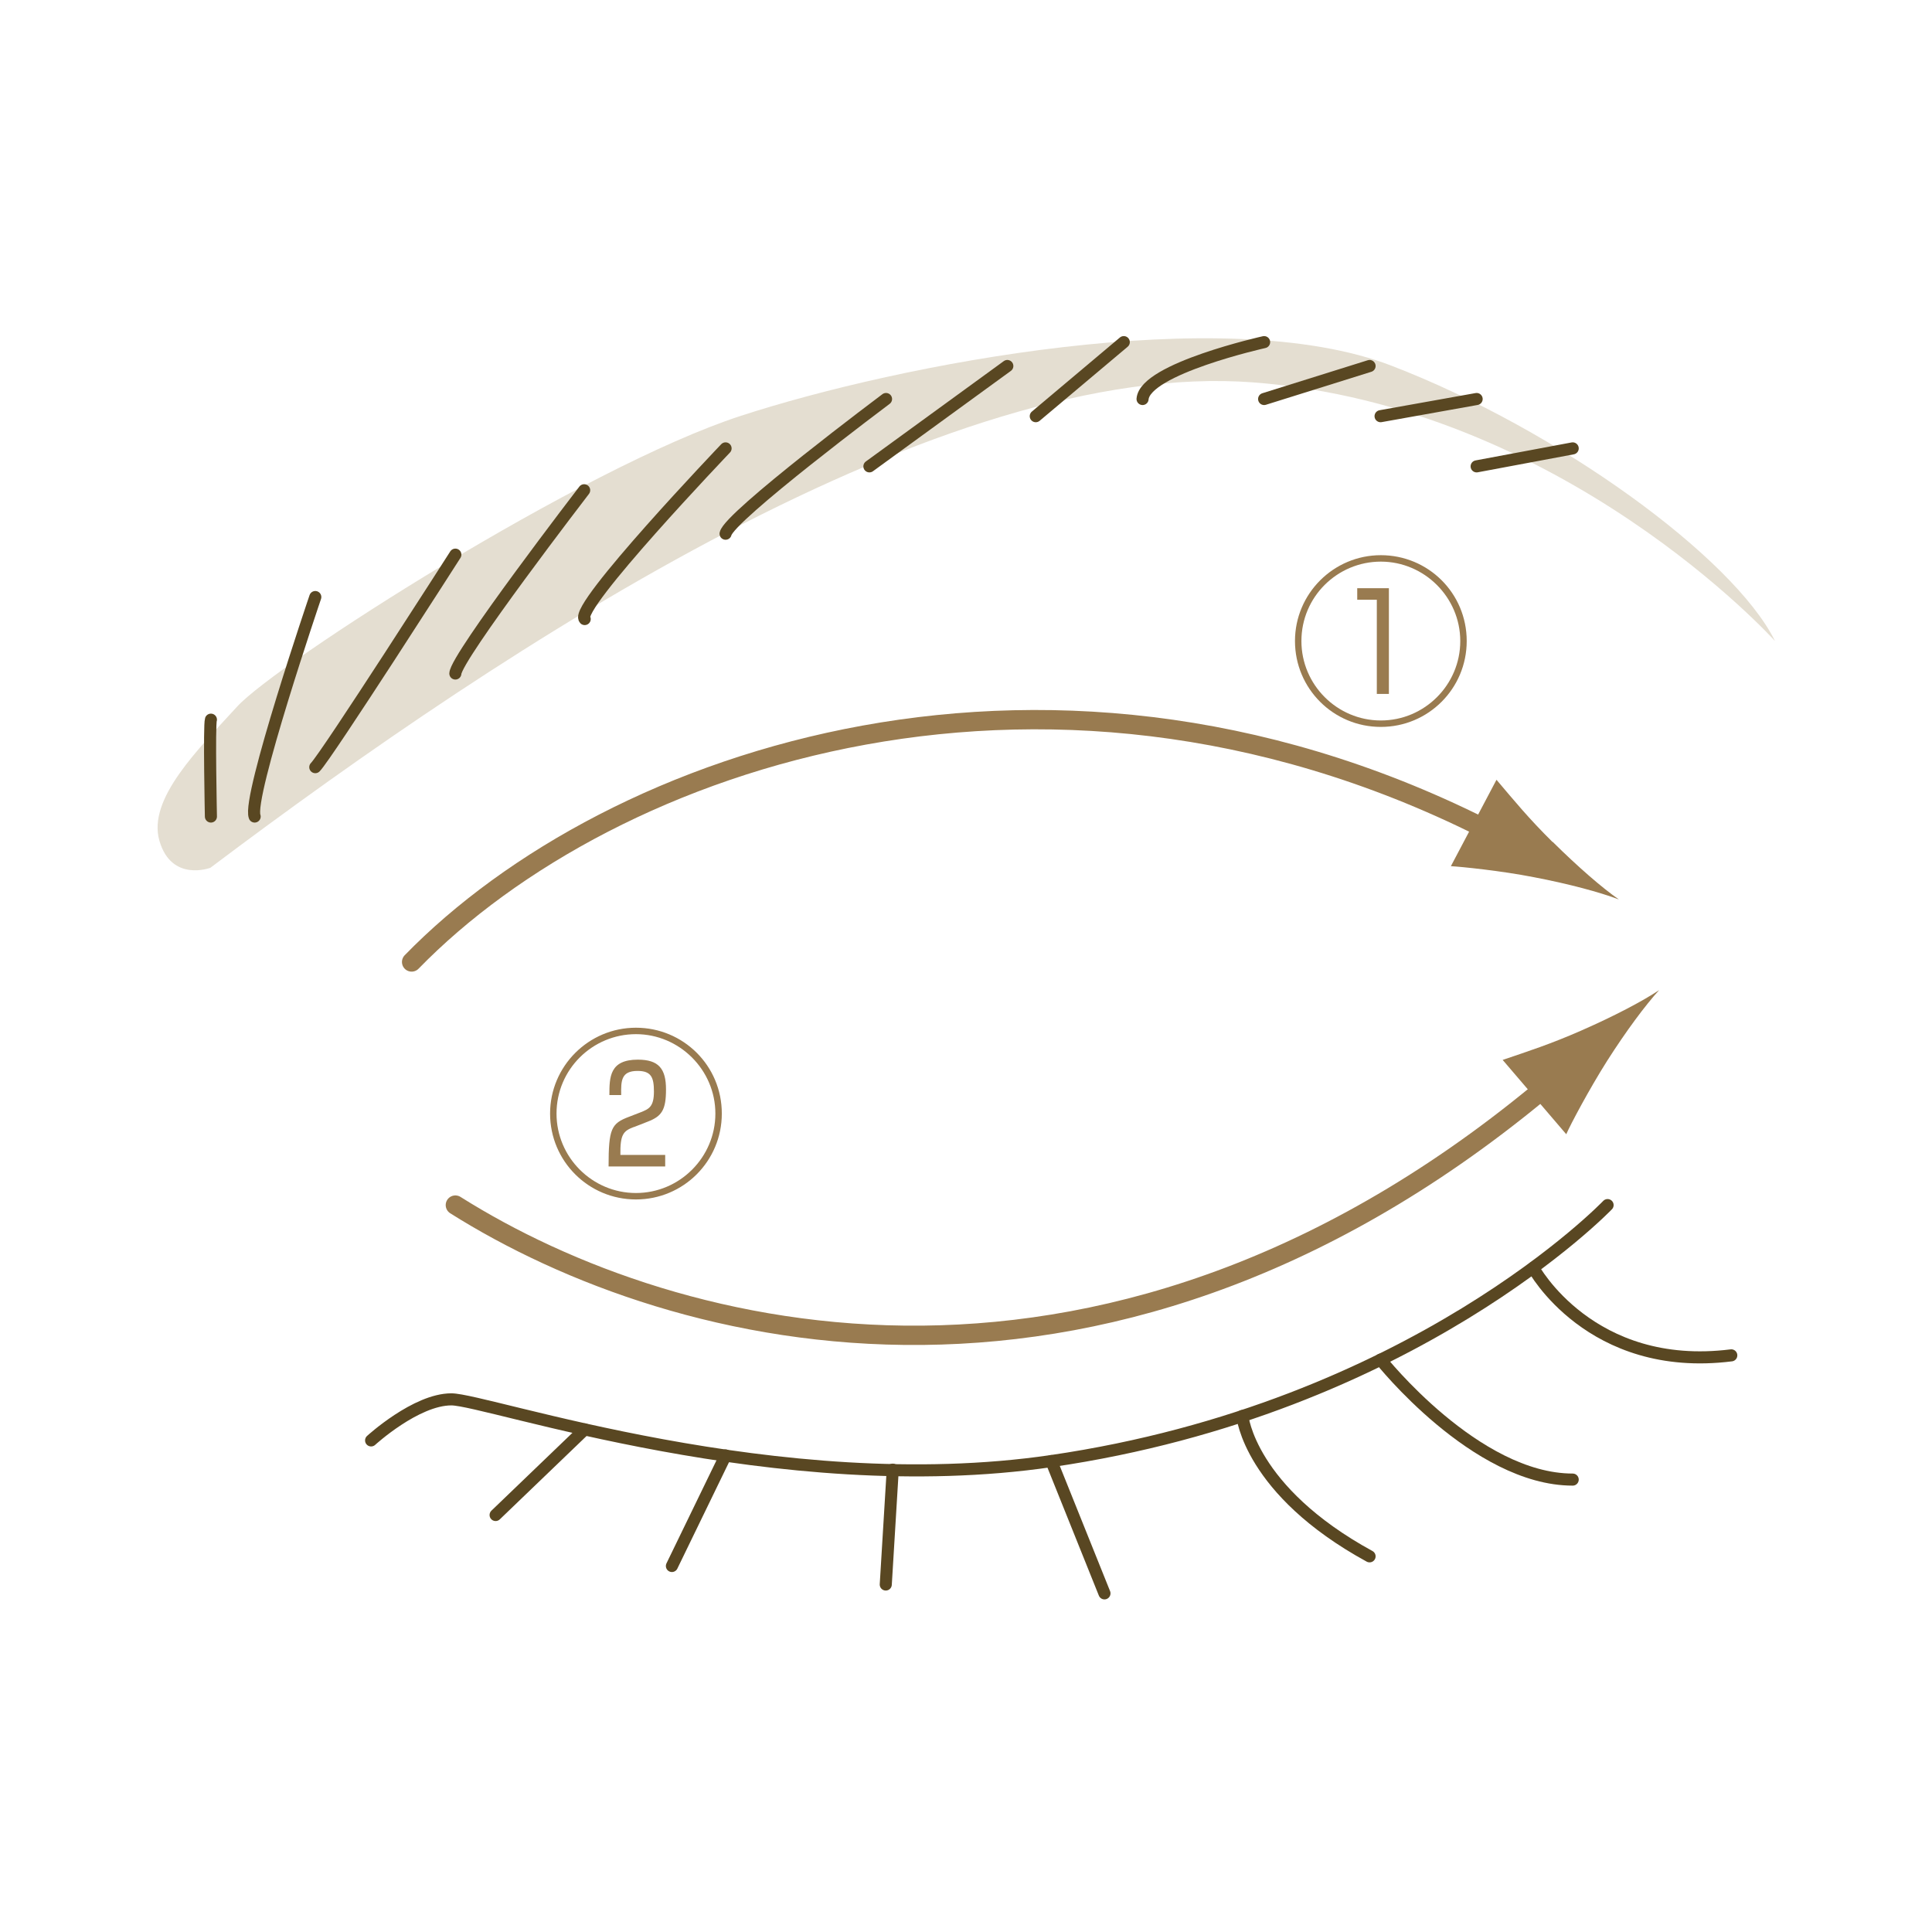 <?xml version="1.0" encoding="UTF-8"?>
<svg id="_レイヤー_2" data-name="レイヤー 2" xmlns="http://www.w3.org/2000/svg" viewBox="0 0 72 72">
  <defs>
    <style>
      .cls-1, .cls-2, .cls-3 {
        fill: none;
      }

      .cls-4 {
        fill: #e4ded1;
      }

      .cls-5 {
        fill: #997b50;
      }

      .cls-2 {
        stroke: #997b50;
        stroke-width: .72px;
      }

      .cls-2, .cls-3 {
        stroke-linecap: round;
      }

      .cls-3 {
        stroke: #594722;
        stroke-linejoin: round;
        stroke-width: .45px;
      }
    </style>
  </defs>
  <g id="_レイヤー_1-2" data-name="レイヤー 1">
    <g>
      <g>
        <g>
          <path class="cls-2" d="m15.34,35.85c7.42-7.62,24.02-13.39,40.67-4.62"/>
          <path class="cls-5" d="m57.86,31.38c-.89-.88-1.42-1.53-2.09-2.32l-1.7,3.22c.38.02,1.87.17,3.09.41,1.31.25,2.46.56,3.17.83-.62-.43-1.52-1.21-2.47-2.15Z"/>
        </g>
        <g>
          <path class="cls-2" d="m16.97,44.91c8.17,5.15,24.56,9.4,41.14-4.83"/>
          <path class="cls-5" d="m58.92,38.41c-1.14.5-1.95.76-2.92,1.09l2.37,2.77c.15-.35.85-1.67,1.52-2.73.72-1.13,1.43-2.08,1.94-2.64-.63.42-1.68.97-2.91,1.51Z"/>
        </g>
        <g>
          <g>
            <g>
              <path class="cls-3" d="m13.83,53.68s1.67-1.53,2.99-1.53,12.19,3.79,22.36,2.3c13.49-1.97,20.73-9.54,20.73-9.54"/>
              <line class="cls-3" x1="21.79" y1="53.27" x2="18.47" y2="56.46"/>
              <line class="cls-3" x1="27.04" y1="54.24" x2="25.04" y2="58.36"/>
              <line class="cls-3" x1="33.27" y1="54.77" x2="33.01" y2="59.05"/>
              <line class="cls-3" x1="39.18" y1="54.45" x2="41.16" y2="59.38"/>
              <path class="cls-3" d="m46.3,52.77s.26,2.78,4.74,5.23"/>
              <path class="cls-3" d="m51.45,50.67s3.54,4.47,7.16,4.47"/>
              <path class="cls-3" d="m57.14,47.25s2.12,3.92,7.38,3.26"/>
            </g>
            <path class="cls-4" d="m66.14,23.88s-7.88-8.75-19.44-9.63c-11.56-.87-27.68,9.67-38.86,18.09,0,0-1.45.55-1.9-1.01-.45-1.56,1.45-3.41,2.9-5,1.45-1.59,12.84-8.9,18.76-10.83,5.92-1.93,18.02-4.28,24.26-1.87,6.23,2.4,12.73,7.14,14.28,10.24Z"/>
          </g>
          <path class="cls-3" d="m9.49,30.43c-.28-.71,2.26-8.18,2.26-8.18"/>
          <path class="cls-3" d="m11.75,28.59c.42-.42,5.22-7.92,5.22-7.92"/>
          <path class="cls-3" d="m16.97,25.1c.02-.61,4.8-6.83,4.8-6.83"/>
          <path class="cls-3" d="m21.79,23.07c-.42-.42,5.25-6.36,5.25-6.36"/>
          <path class="cls-3" d="m27.04,19.89c.13-.64,5.98-5.02,5.98-5.02"/>
          <line class="cls-3" x1="32.4" y1="17.38" x2="37.54" y2="13.64"/>
          <line class="cls-3" x1="38.6" y1="15.51" x2="41.88" y2="12.75"/>
          <path class="cls-3" d="m42.58,14.87c.09-1.13,4.53-2.12,4.53-2.12"/>
          <line class="cls-3" x1="47.11" y1="14.87" x2="51.04" y2="13.64"/>
          <line class="cls-3" x1="51.45" y1="15.51" x2="55.03" y2="14.87"/>
          <line class="cls-3" x1="55.03" y1="17.38" x2="58.61" y2="16.71"/>
          <path class="cls-3" d="m7.86,26.82c-.07.21,0,3.61,0,3.61"/>
        </g>
        <path class="cls-5" d="m54.66,23.89c0,1.77-1.43,3.2-3.2,3.2s-3.2-1.43-3.2-3.2,1.44-3.2,3.2-3.2,3.2,1.41,3.2,3.2Zm-6.16,0c0,1.63,1.33,2.96,2.96,2.96s2.96-1.33,2.96-2.96-1.34-2.96-2.96-2.96-2.96,1.31-2.96,2.96Zm3.26-1.97v3.94h-.45v-3.51h-.73v-.43h1.18Z"/>
        <path class="cls-5" d="m26.9,41.5c0,1.77-1.43,3.2-3.2,3.2s-3.2-1.43-3.2-3.2,1.44-3.2,3.2-3.2,3.2,1.41,3.2,3.2Zm-6.16,0c0,1.63,1.33,2.96,2.96,2.96s2.96-1.33,2.96-2.96-1.34-2.96-2.96-2.96-2.96,1.31-2.96,2.96Zm2.88.5c-.39.15-.51.27-.5,1.04h1.67v.43h-2.11c0-1.41.1-1.6.76-1.85l.44-.17c.3-.12.49-.2.49-.77,0-.53-.1-.77-.61-.77-.61,0-.62.36-.61.9h-.44c0-.67.01-1.32,1.06-1.32.78,0,1.05.34,1.05,1.11s-.16,1-.68,1.2l-.51.2Z"/>
      </g>
      <rect class="cls-1" width="72" height="72"/>
    </g>
  </g>
</svg>